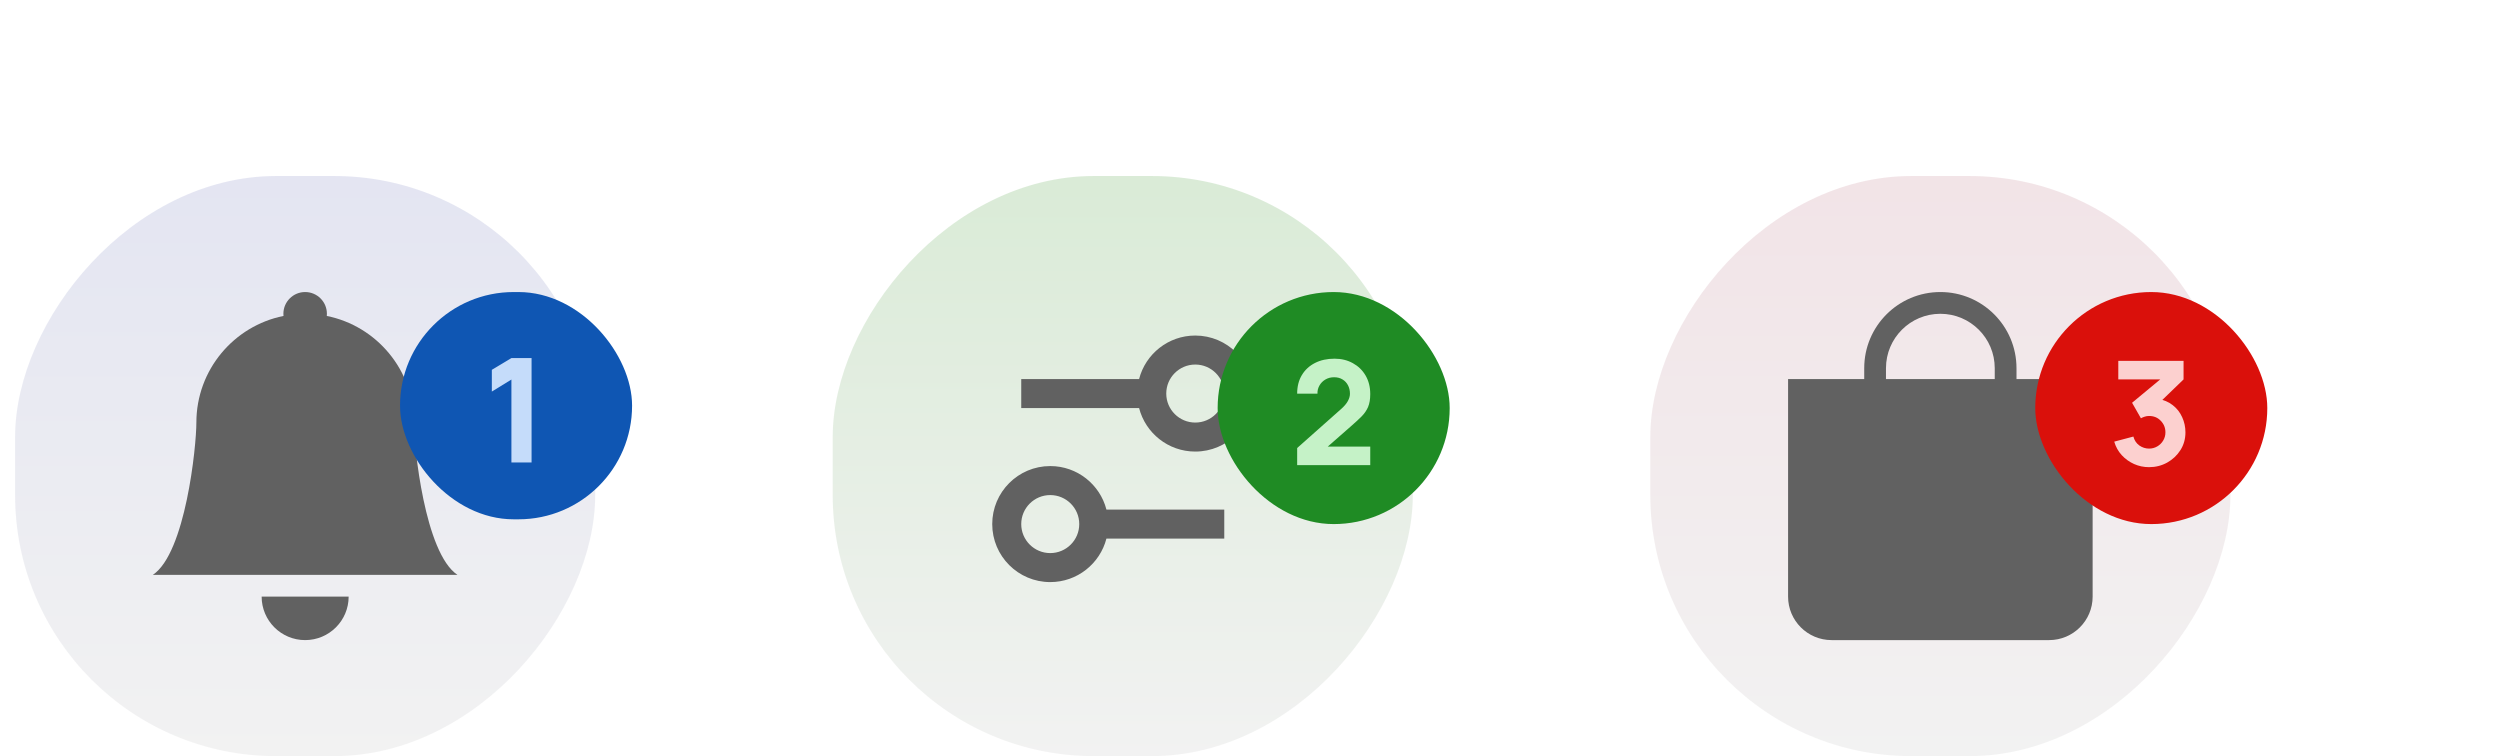 <?xml version="1.0" encoding="UTF-8"?> <svg xmlns="http://www.w3.org/2000/svg" width="572" height="173" viewBox="0 0 572 173" fill="none"> <rect width="132.727" height="132.727" rx="59.727" transform="matrix(-1 0 0 1 136.182 40.273)" fill="url(#paint0_linear_8884_42602)" fill-opacity="0.5"></rect> <g clip-path="url(#clip0_8884_42602)"> <path d="M69.817 146.455C64.32 146.455 59.863 141.998 59.863 136.5H79.772C79.772 141.998 75.315 146.455 69.817 146.455Z" fill="#616161"></path> <path d="M64.864 72.288C64.848 72.126 64.84 71.962 64.84 71.796C64.84 69.047 67.068 66.818 69.817 66.818C72.566 66.818 74.795 69.047 74.795 71.796C74.795 71.962 74.786 72.126 74.77 72.288C86.142 74.585 94.704 84.634 94.704 96.682C94.704 102.145 97.192 126.546 104.658 131.523H34.976C42.442 126.546 44.931 102.145 44.931 96.682C44.931 84.633 53.493 74.585 64.864 72.288Z" fill="#616161"></path> </g> <g filter="url(#filter0_dd_8884_42602)"> <rect x="91.529" y="27" width="53.091" height="52" rx="26" fill="#0F56B3"></rect> <path d="M117.011 66V47.02L112.531 49.774V44.797L117.011 42.109H121.623V66H117.011Z" fill="#C5DCFA"></path> </g> <rect width="132.727" height="132.727" rx="59.727" transform="matrix(-1 0 0 1 323.25 40.273)" fill="url(#paint1_linear_8884_42602)" fill-opacity="0.5"></rect> <g clip-path="url(#clip1_8884_42602)"> <path fill-rule="evenodd" clip-rule="evenodd" d="M273.477 76.773C267.293 76.773 262.096 81.003 260.623 86.727H233.659V93.364H260.623C262.096 99.088 267.293 103.318 273.477 103.318C280.808 103.318 286.75 97.376 286.75 90.046C286.75 82.715 280.808 76.773 273.477 76.773ZM273.477 96.682C269.812 96.682 266.841 93.711 266.841 90.046C266.841 86.38 269.812 83.409 273.477 83.409C277.142 83.409 280.114 86.38 280.114 90.046C280.114 93.711 277.142 96.682 273.477 96.682Z" fill="#616161"></path> <path fill-rule="evenodd" clip-rule="evenodd" d="M240.295 133.182C246.48 133.182 251.677 128.952 253.15 123.227H280.114V116.591H253.15C251.677 110.866 246.48 106.636 240.295 106.636C232.965 106.636 227.023 112.579 227.023 119.909C227.023 127.239 232.965 133.182 240.295 133.182ZM240.295 126.546C236.63 126.546 233.659 123.574 233.659 119.909C233.659 116.244 236.63 113.273 240.295 113.273C243.961 113.273 246.932 116.244 246.932 119.909C246.932 123.574 243.961 126.546 240.295 126.546Z" fill="#616161"></path> </g> <g filter="url(#filter1_dd_8884_42602)"> <rect x="278.598" y="27" width="53.091" height="53.091" rx="26.546" fill="#1F8B24"></rect> <path d="M296.79 66.603V62.688L306.811 53.795C307.563 53.131 308.094 52.506 308.403 51.92C308.713 51.334 308.868 50.786 308.868 50.278C308.868 49.548 308.719 48.901 308.42 48.337C308.121 47.761 307.701 47.313 307.159 46.993C306.617 46.661 305.981 46.495 305.251 46.495C304.488 46.495 303.813 46.672 303.227 47.026C302.652 47.369 302.204 47.828 301.883 48.403C301.562 48.967 301.413 49.581 301.435 50.245H296.79C296.79 48.608 297.149 47.192 297.868 45.997C298.587 44.803 299.588 43.879 300.871 43.227C302.154 42.574 303.647 42.248 305.351 42.248C306.91 42.248 308.304 42.591 309.532 43.276C310.77 43.951 311.744 44.897 312.452 46.113C313.159 47.33 313.513 48.74 313.513 50.344C313.513 51.528 313.347 52.512 313.016 53.297C312.684 54.072 312.192 54.79 311.539 55.454C310.886 56.107 310.085 56.848 309.133 57.677L302.663 63.351L302.298 62.356H313.513V66.603H296.79Z" fill="#C5F2C7"></path> </g> <rect width="132.727" height="132.727" rx="59.727" transform="matrix(-1 0 0 1 510.318 40.273)" fill="url(#paint2_linear_8884_42602)" fill-opacity="0.5"></rect> <g clip-path="url(#clip2_8884_42602)"> <path fill-rule="evenodd" clip-rule="evenodd" d="M443.954 71.796C450.826 71.796 456.397 77.367 456.397 84.239V86.727H431.511V84.239C431.511 77.367 437.082 71.796 443.954 71.796ZM426.534 86.727V84.239C426.534 74.618 434.333 66.818 443.954 66.818C453.575 66.818 461.374 74.618 461.374 84.239V86.727H478.795V136.5C478.795 141.998 474.338 146.455 468.84 146.455H419.068C413.57 146.455 409.113 141.998 409.113 136.5V86.727H426.534Z" fill="#616161"></path> </g> <g filter="url(#filter2_dd_8884_42602)"> <rect x="465.666" y="27" width="53.091" height="53.091" rx="26.546" fill="#DA100B"></rect> <path d="M491.7 67.068C490.506 67.068 489.367 66.83 488.283 66.354C487.199 65.868 486.253 65.187 485.446 64.314C484.649 63.44 484.08 62.411 483.737 61.228L488.117 60.066C488.349 60.94 488.803 61.62 489.477 62.107C490.163 62.583 490.904 62.82 491.7 62.82C492.386 62.82 493.011 62.654 493.575 62.323C494.15 61.991 494.604 61.543 494.936 60.979C495.279 60.415 495.45 59.79 495.45 59.104C495.45 58.075 495.096 57.196 494.388 56.466C493.691 55.725 492.795 55.355 491.7 55.355C491.369 55.355 491.048 55.404 490.738 55.504C490.429 55.592 490.13 55.719 489.842 55.885L487.818 52.335L495.417 46.03L495.749 46.993H484.666V42.745H499.598V46.993L493.691 52.7L493.658 51.439C495.03 51.649 496.186 52.13 497.126 52.883C498.077 53.623 498.796 54.542 499.283 55.637C499.78 56.721 500.029 57.876 500.029 59.104C500.029 60.608 499.648 61.963 498.884 63.169C498.121 64.363 497.109 65.315 495.848 66.022C494.587 66.719 493.205 67.068 491.7 67.068Z" fill="#FCD0CF"></path> </g> <defs> <filter id="filter0_dd_8884_42602" x="38.438" y="0.455" width="159.274" height="158.182" filterUnits="userSpaceOnUse" color-interpolation-filters="sRGB"> <feFlood flood-opacity="0" result="BackgroundImageFix"></feFlood> <feColorMatrix in="SourceAlpha" type="matrix" values="0 0 0 0 0 0 0 0 0 0 0 0 0 0 0 0 0 0 127 0" result="hardAlpha"></feColorMatrix> <feOffset dy="26.546"></feOffset> <feGaussianBlur stdDeviation="26.546"></feGaussianBlur> <feColorMatrix type="matrix" values="0 0 0 0 0.059 0 0 0 0 0.337 0 0 0 0 0.702 0 0 0 0.14 0"></feColorMatrix> <feBlend mode="multiply" in2="BackgroundImageFix" result="effect1_dropShadow_8884_42602"></feBlend> <feColorMatrix in="SourceAlpha" type="matrix" values="0 0 0 0 0 0 0 0 0 0 0 0 0 0 0 0 0 0 127 0" result="hardAlpha"></feColorMatrix> <feOffset dy="13.273"></feOffset> <feGaussianBlur stdDeviation="13.273"></feGaussianBlur> <feColorMatrix type="matrix" values="0 0 0 0 0.059 0 0 0 0 0.337 0 0 0 0 0.702 0 0 0 0.14 0"></feColorMatrix> <feBlend mode="multiply" in2="effect1_dropShadow_8884_42602" result="effect2_dropShadow_8884_42602"></feBlend> <feBlend mode="normal" in="SourceGraphic" in2="effect2_dropShadow_8884_42602" result="shape"></feBlend> </filter> <filter id="filter1_dd_8884_42602" x="225.507" y="0.455" width="159.274" height="159.273" filterUnits="userSpaceOnUse" color-interpolation-filters="sRGB"> <feFlood flood-opacity="0" result="BackgroundImageFix"></feFlood> <feColorMatrix in="SourceAlpha" type="matrix" values="0 0 0 0 0 0 0 0 0 0 0 0 0 0 0 0 0 0 127 0" result="hardAlpha"></feColorMatrix> <feOffset dy="26.546"></feOffset> <feGaussianBlur stdDeviation="26.546"></feGaussianBlur> <feColorMatrix type="matrix" values="0 0 0 0 0.122 0 0 0 0 0.545 0 0 0 0 0.141 0 0 0 0.14 0"></feColorMatrix> <feBlend mode="multiply" in2="BackgroundImageFix" result="effect1_dropShadow_8884_42602"></feBlend> <feColorMatrix in="SourceAlpha" type="matrix" values="0 0 0 0 0 0 0 0 0 0 0 0 0 0 0 0 0 0 127 0" result="hardAlpha"></feColorMatrix> <feOffset dy="13.273"></feOffset> <feGaussianBlur stdDeviation="13.273"></feGaussianBlur> <feColorMatrix type="matrix" values="0 0 0 0 0.122 0 0 0 0 0.545 0 0 0 0 0.141 0 0 0 0.14 0"></feColorMatrix> <feBlend mode="multiply" in2="effect1_dropShadow_8884_42602" result="effect2_dropShadow_8884_42602"></feBlend> <feBlend mode="normal" in="SourceGraphic" in2="effect2_dropShadow_8884_42602" result="shape"></feBlend> </filter> <filter id="filter2_dd_8884_42602" x="412.575" y="0.455" width="159.274" height="159.273" filterUnits="userSpaceOnUse" color-interpolation-filters="sRGB"> <feFlood flood-opacity="0" result="BackgroundImageFix"></feFlood> <feColorMatrix in="SourceAlpha" type="matrix" values="0 0 0 0 0 0 0 0 0 0 0 0 0 0 0 0 0 0 127 0" result="hardAlpha"></feColorMatrix> <feOffset dy="26.546"></feOffset> <feGaussianBlur stdDeviation="26.546"></feGaussianBlur> <feColorMatrix type="matrix" values="0 0 0 0 0.855 0 0 0 0 0.063 0 0 0 0 0.043 0 0 0 0.14 0"></feColorMatrix> <feBlend mode="multiply" in2="BackgroundImageFix" result="effect1_dropShadow_8884_42602"></feBlend> <feColorMatrix in="SourceAlpha" type="matrix" values="0 0 0 0 0 0 0 0 0 0 0 0 0 0 0 0 0 0 127 0" result="hardAlpha"></feColorMatrix> <feOffset dy="13.273"></feOffset> <feGaussianBlur stdDeviation="13.273"></feGaussianBlur> <feColorMatrix type="matrix" values="0 0 0 0 0.855 0 0 0 0 0.063 0 0 0 0 0.043 0 0 0 0.14 0"></feColorMatrix> <feBlend mode="multiply" in2="effect1_dropShadow_8884_42602" result="effect2_dropShadow_8884_42602"></feBlend> <feBlend mode="normal" in="SourceGraphic" in2="effect2_dropShadow_8884_42602" result="shape"></feBlend> </filter> <linearGradient id="paint0_linear_8884_42602" x1="66.364" y1="0" x2="66.364" y2="132.727" gradientUnits="userSpaceOnUse"> <stop stop-color="#C9CCE6"></stop> <stop offset="1" stop-color="#E6E6E6"></stop> </linearGradient> <linearGradient id="paint1_linear_8884_42602" x1="66.364" y1="0" x2="66.364" y2="132.727" gradientUnits="userSpaceOnUse"> <stop stop-color="#B5D8AF"></stop> <stop offset="1" stop-color="#E6E6E6"></stop> </linearGradient> <linearGradient id="paint2_linear_8884_42602" x1="66.364" y1="0" x2="66.364" y2="132.727" gradientUnits="userSpaceOnUse"> <stop stop-color="#E6C9D0"></stop> <stop offset="1" stop-color="#E6E6E6"></stop> </linearGradient> <clipPath id="clip0_8884_42602"> <rect width="79.636" height="79.636" fill="white" transform="matrix(-1 0 0 1 109.637 66.818)"></rect> </clipPath> <clipPath id="clip1_8884_42602"> <rect width="79.636" height="79.636" fill="white" transform="matrix(-1 0 0 1 296.705 66.818)"></rect> </clipPath> <clipPath id="clip2_8884_42602"> <rect width="79.636" height="79.636" fill="white" transform="matrix(-1 0 0 1 483.773 66.818)"></rect> </clipPath> </defs> </svg> 